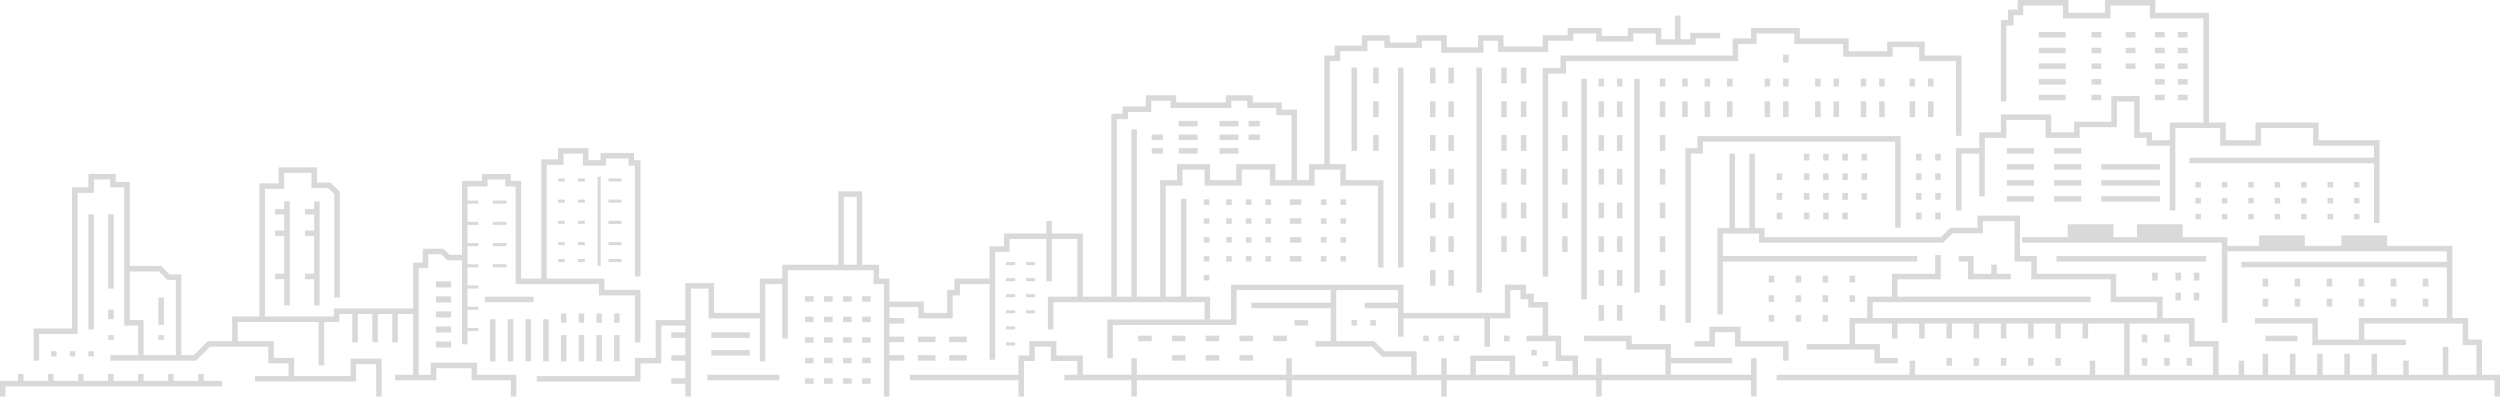 <svg xmlns="http://www.w3.org/2000/svg" width="2162.123" height="342.961"><g fill="#d9d9d9"><path d="M920.585 324.066h596.205v4.78H920.585z"/><path d="M1514.4 309.838h4.78v33.123h-4.78zm-133.991 0h4.78v33.123h-4.78zm-133.991 0h4.78v33.123h-4.78zm-133.991 0h4.78v33.123h-4.78zm-133.988 0h4.777v33.123h-4.777zm-92.859 33.123h-4.778v-35.513h9.349v-12.463h23.474v12.463h22.852v19.009h-4.778v-14.229h-22.851v-12.463h-13.919v12.463h-9.349zm25.449-58.049h-4.777v-28.359h140.324v20.048h-4.778v-15.268h-130.77z"/><path d="M962.442 309.838h-4.778v-33.551h106.985v-30.121h149.156v44.98h-4.78v-40.2h-139.6v30.121H962.442z"/><path d="M1150.859 248.556h4.78v48.819h-4.78z"/><path d="M1225.232 326.456h-4.78v-17.86h-25.087l-8.829-8.829h-48.866v-4.78h50.846l8.829 8.829h27.887zm936.891 16.505h-4.781v-14.115h-620.818v-4.78h625.6z"/><path d="M1651.504 311.917h4.78V326.4h-4.78zm155.804 0h4.78V326.4h-4.78zm128.796 0h4.78V326.4h-4.78zm142.299 0h4.78V326.4h-4.78zm-739.435-19.216h-4.78v-26.694h-12.463v-7.271h-6.753v-7.79h-8.723v24.411h-94.833v-4.78h90.053v-24.411h18.283v7.79h6.753v7.271h12.463z"/><path d="M1283.81 272.967h4.78v27.006h-4.78zm-7.423 53.485h-4.78v-19h38.8v18.952h-4.78v-14.172h-29.237zm-268.241-67.51h-4.777V155.801h14.541v-13.85h28.667v13.85h22.574v-13.85h33.862v13.85h29.152v-13.85h31.786v13.85h32.545v75.558h-4.78v-70.78h-32.545v-13.85h-22.225v13.85h-38.714v-13.85h-24.3v13.85h-32.129v-13.85h-19.112v13.85h-14.541z"/><path d="M965.906 258.938h-4.777V98.327h9.693v-6.232h20.082V82.4h26.243v6.232h43V82.4h23.358v6.232h25.044v6.232h13.158v63.327h-4.78V99.644h-13.158v-6.232h-25.042V87.18h-13.8v6.232h-52.561V87.18h-16.689v9.695h-20.082v6.232h-9.694z"/><path d="M978.439 111.796h4.777v147.146h-4.777zm42.932 60.072h4.777v87.075h-4.777zm128.728-27.523h-4.78V48.027h9V39.47h23.542v-9h24.17v6.233h22.918V30.47h26.246v10.387h27.073v-10.39h22.091v9.695h33.826v-9.695h21.64v-6.232h29.362v6.925h22.57v-6.925h29.017v9.695h25v-5.541h25.932v4.777h-21.154v5.541h-34.556v-9.695h-19.454v6.925h-32.131v-6.925h-19.8v6.233h-21.64v9.695h-43.386v-9.695h-12.531v10.387h-36.633V35.245h-16.689v6.233h-32.478v-6.233h-14.612v9h-23.54v8.557h-9z"/><path d="M1338.968 239.208h-4.78V58.855h15.408V48.027h148.878v-14.79h15.927v-9h42.173v9h42.24v11.079h33.3v-8.309h32.478v12.02h31.853v69.426h-4.78V52.804h-31.853v-12.02h-22.917v8.309h-42.865V38.014h-42.241v-9h-32.613v9h-15.927v14.79h-148.873v10.831h-15.408z"/><path d="M1448.615 13.468h4.78V36.32h-4.78zm-279.753 45.009h4.78v72.016h-4.78zm40.164 0h4.78v172.884h-4.78zm67.861 0h4.78v194.581h-4.78zm90.711 9.695h4.78v190.77h-4.78zm45.703 0h4.78v184.886h-4.78zm49.096 211.026h-4.78V128.104h10.387v-10.387h175.816v79.28h-4.78v-74.5h-166.256v10.387h-10.387z"/><path d="M1495.702 132.915h4.78v66.736h-4.78zm64.398 0h4.78v5.887h-4.78zm0 16.971h4.78v5.884h-4.78zm0 16.969h4.78v5.884h-4.78zm0 16.968h4.78v5.884h-4.78zm338.611-26.417h4.78v4.775h-4.78zm0 13.765h4.78v4.775h-4.78zm0 13.762h4.78v4.775h-4.78zm22.851-27.527h4.78v4.775h-4.78zm0 13.765h4.78v4.775h-4.78zm0 13.762h4.78v4.775h-4.78zm22.853-27.527h4.78v4.775h-4.78zm0 13.765h4.78v4.775h-4.78zm0 13.762h4.78v4.775h-4.78zm22.85-27.527h4.78v4.775h-4.78zm0 13.765h4.78v4.775h-4.78zm0 13.762h4.78v4.775h-4.78zm22.85-27.527h4.78v4.775h-4.78zm0 13.765h4.78v4.775h-4.78zm0 13.762h4.78v4.775h-4.78zm22.85-27.527h4.78v4.775h-4.78zm0 13.765h4.78v4.775h-4.78zm0 13.762h4.78v4.775h-4.78zm22.853-27.527h4.78v4.775h-4.78zm0 13.765h4.78v4.775h-4.78zm0 13.762h4.78v4.775h-4.78zm-499.304-35.047h4.78v5.884h-4.78zm0 16.969h4.78v5.884h-4.78zm0 16.968h4.78v5.884h-4.78zm40.205-50.908h4.78v5.887h-4.78zm0 16.971h4.78v5.884h-4.78zm0 16.969h4.78v5.884h-4.78zm0 16.968h4.78v5.884h-4.78zm16.618-50.908h4.78v5.887h-4.78zm0 16.971h4.78v5.884h-4.78zm0 16.969h4.78v5.884h-4.78zm0 16.968h4.78v5.884h-4.78zm63.706-50.908h4.78v5.887h-4.78zm0 16.971h4.78v5.884h-4.78zm0 16.969h4.78v5.884h-4.78zm0 16.968h4.78v5.884h-4.78zm16.622-50.908h4.78v5.887h-4.78zm0 16.971h4.78v5.884h-4.78zm0 16.969h4.78v5.884h-4.78zm0 16.968h4.78v5.884h-4.78zm-63.707-50.908h4.78v5.887h-4.78zm0 16.971h4.78v5.884h-4.78zm0 16.969h4.78v5.884h-4.78zm-80.327 71.506h4.78v5.887h-4.78zm0 16.968h4.78v5.887h-4.78zm0 16.969h4.78v5.887h-4.78zm23.315-33.937h4.78v5.887h-4.78zm0 16.968h4.78v5.887h-4.78zm0 16.969h4.78v5.887h-4.78zm23.311-33.937h4.78v5.887h-4.78zm0 16.968h4.78v5.887h-4.78zm0 16.969h4.78v5.887h-4.78zm23.315-33.937h4.78v5.887h-4.78zm0 16.968h4.78v5.887h-4.78zm-86.645-122.414h4.78v66.736h-4.78zM1364.76 326.399h-4.78v-14.174h-14.54v-17.137h-25.308v-4.78h30.088v17.137h14.54zm-284.896-221.84h9.695v4.78h-9.695zm-60.475 0h16.359v4.78h-16.359zm35.315 0h16.359v4.78h-16.359zm-58.642 11.771h9.695v4.78h-9.695zm45.01 56.09h4.847v4.78h-4.847zm0 16.344h4.847v4.78h-4.847zm0 16.344h4.847v4.78h-4.847zm0 16.344h4.847v4.78h-4.847zm0 16.344h4.847v4.78h-4.847zm19.388-65.376h4.847v4.78h-4.847zm0 16.344h4.847v4.78h-4.847zm0 16.344h4.847v4.78h-4.847zm0 16.344h4.847v4.78h-4.847zm16.98-49.032h4.847v4.78h-4.847zm0 16.344h4.847v4.78h-4.847zm0 16.344h4.847v4.78h-4.847zm0 16.344h4.847v4.78h-4.847zm16.979-49.032h4.847v4.78h-4.847zm142.304-113.943h4.78v13.671h-4.78zm0 29.171h4.78v13.674h-4.78zm0 29.172h4.78v13.674h-4.78zm-49.164-58.343h4.78v13.671h-4.78zm0 29.171h4.78v13.674h-4.78zm0 29.172h4.78v13.674h-4.78zm49.164 29.173h4.78v13.671h-4.78zm0 29.17h4.78v13.674h-4.78zm0 29.172h4.78v13.671h-4.78zm0 29.17h4.78v13.674h-4.78zm15.927-175.028h4.78v13.671h-4.78zm0 29.171h4.78v13.674h-4.78zm0 29.172h4.78v13.674h-4.78zm0 29.173h4.78v13.671h-4.78zm0 29.17h4.78v13.674h-4.78zm0 29.172h4.78v13.671h-4.78zm0 29.17h4.78v13.674h-4.78zm129.835-165.537h4.78v6.838h-4.78zm0 19.68h4.78v13.674h-4.78zm0 29.172h4.78v13.674h-4.78zm0 29.173h4.78v13.671h-4.78zm0 29.17h4.78v13.674h-4.78zm0 29.172h4.78v13.671h-4.78zm0 29.17h4.78v13.674h-4.78zm15.927-165.537h4.78v6.838h-4.78zm0 19.68h4.78v13.674h-4.78zm127.759-19.68h4.78v6.838h-4.78zm371.156 167.821h4.78v6.838h-4.78zm0 17.269h4.78v6.836h-4.78zm-15.895-17.269h4.78v6.838h-4.78zm-20.136 0h4.78v6.838h-4.78zm20.136 17.269h4.78v6.836h-4.78zm75.446-12.053h4.78v6.838h-4.78zm0 17.269h4.78v6.836h-4.78zm27.698-17.269h4.78v6.838h-4.78zm0 17.269h4.78v6.836h-4.78zm27.697-17.269h4.78v6.838h-4.78zm0 17.269h4.78v6.836h-4.78zm27.701-17.269h4.78v6.838h-4.78zm0 17.269h4.78v6.836h-4.78zm27.697-17.269h4.78v6.838h-4.78zm0 17.269h4.78v6.836h-4.78zm27.698-17.269h4.78v6.838h-4.78zm0 17.269h4.78v6.836h-4.78zM1526.171 87.648h4.78v13.674h-4.78zm15.926-19.68h4.78v6.838h-4.78zm0-20.641h4.78v6.837h-4.78zm0 40.321h4.78v13.674h-4.78zm27.698-19.68h4.78v6.838h-4.78zm0 19.68h4.78v13.674h-4.78zm15.926-19.68h4.78v6.838h-4.78zm0 19.68h4.78v13.674h-4.78zm23.545-19.68h4.78v6.838h-4.78zm-.002 19.68h4.78v13.674h-4.78zm15.929-19.68h4.78v6.838h-4.78zm-.003 19.68h4.78v13.674h-4.78zm26.316-19.68h4.78v6.838h-4.78zm-.002 19.68h4.78v13.674h-4.78zm15.929-19.68h4.78v6.838h-4.78zm-.003 19.68h4.78v13.674h-4.78zm-269.018 29.172h4.78v13.674h-4.78zm0 29.173h4.78v13.671h-4.78zm0 29.17h4.78v13.674h-4.78zm0 29.172h4.78v13.671h-4.78zm0 29.17h4.78v13.674h-4.78zm-15.927 30.288h4.78v13.671h-4.78zm15.927 0h4.78v13.671h-4.78zm37.047-195.825h4.78v6.838h-4.78zm0 19.68h4.78v13.674h-4.78zm19.388-19.68h4.78v6.838h-4.78zm0 19.68h4.78v13.674h-4.78zm19.389-19.68h4.78v6.838h-4.78zm0 19.68h4.78v13.674h-4.78zm19.39-19.68h4.78v6.838h-4.78zm-.003 19.68h4.78v13.674h-4.78zm-58.164 29.172h4.78v13.674h-4.78zm0 29.173h4.78v13.671h-4.78zm0 29.17h4.78v13.674h-4.78zm0 29.172h4.78v13.671h-4.78zm0 29.17h4.78v13.674h-4.78zm0 30.288h4.78v13.671h-4.78zM1298.353 58.477h4.78v13.671h-4.78zm0 29.171h4.78v13.674h-4.78zm0 29.172h4.78v13.674h-4.78zm0 29.173h4.78v13.671h-4.78zm0 29.17h4.78v13.674h-4.78zm0 29.172h4.78v13.671h-4.78zm16.966-145.858h4.78v13.671h-4.78zm0 29.171h4.78v13.674h-4.78zm0 29.172h4.78v13.674h-4.78zm0 29.173h4.78v13.671h-4.78zm0 29.17h4.78v13.674h-4.78zm0 29.172h4.78v13.671h-4.78zm35.661-116.687h4.78v13.674h-4.78zm0 29.172h4.78v13.674h-4.78zm0 29.173h4.78v13.671h-4.78zm0 29.17h4.78v13.674h-4.78zm0 29.172h4.78v13.671h-4.78zm-256.561-15.571h4.847v4.78h-4.847zm0 16.344h4.847v4.78h-4.847zm0 16.344h4.847v4.78h-4.847zm47.917-49.032h4.847v4.78h-4.847zm0 16.344h4.847v4.78h-4.847zm0 16.344h4.847v4.78h-4.847zm0 16.344h4.847v4.78h-4.847zm16.979-49.032h4.847v4.78h-4.847zm0 16.344h4.847v4.78h-4.847zm0 16.344h4.847v4.78h-4.847zm0 16.344h4.847v4.78h-4.847zm9.516 55.356h4.845v4.78h-4.845zm16.271 0h4.847v4.78h-4.847zm45.703 13.503h4.847v4.78h-4.847zm13.155 0h4.847v4.78h-4.847zm13.159 0h4.847v4.78h-4.847zm43.624 0h4.847v4.78h-4.847zm23.542 12.29h4.847v4.78h-4.847zm9.868 9.58H1339v4.78h-4.847zM1115.608 172.42h9.845v4.78h-9.845zm0 16.344h9.845v4.78h-9.845zm0 16.344h9.845v4.78h-9.845zm0 16.344h9.845v4.78h-9.845zm-35.744-105.122h9.695v4.78h-9.695zm-60.475 0h16.359v4.78h-16.359zm35.315 0h16.359v4.78h-16.359zm-58.642 11.774h9.695v4.78h-9.695zm23.327 0h16.359v4.78h-16.359zm35.315 0h16.359v4.78h-16.359zm27.584 133.643h70.962v4.78h-70.962zm97.967 0h31.161v4.78h-31.161zm-195.964 28.564h11.771v4.78h-11.771zm29.213 0h11.771v4.78h-11.771zm29.212 0h11.771v4.78h-11.771zm29.213 0h11.771v4.78h-11.771zm-58.425 16.849h11.771v4.78h-11.771zm29.212 0h11.771v4.78h-11.771zm29.213 0h11.771v4.78h-11.771zm29.214-16.849h11.771v4.78h-11.771zm18.426-13.503h11.771v4.78h-11.771zm325.518 49.648h-4.78v-24.094h-33.932v-7.271h-36.387v-4.78h41.167v7.271h33.932z"/><path d="M1442.697 309.527h55.395v4.78h-55.395zm104.18 2.39h-4.78v-12.152h-41.548v-12.463h-17.378v12.463h-17.624v-4.78h12.844v-12.463h26.938v12.463h41.548zm323.442-34.453h-4.78v-16.132h-40.1v-19.738h-68.683v-15.363h-14.544v-35.005h-27.21v10.584h-26.419l-8.077 8.077h-159.183v-7.846h-31.229v69.886h-4.78v-74.666h40.788v7.847h152.422l8.077-8.077h23.62v-10.585h36.773v35.005h14.542v15.366h68.683v19.734h40.1z"/><path d="M1487.705 221.452h170.344v4.78h-170.344zm633.217 56.012h-4.78v-60.1h-194.581v-7.472h-172.8v-4.78h177.581v7.473h194.581z"/><path d="M1778.537 221.452h129.488v4.78h-129.488zm159.957 4.979h180.039v4.78h-180.039zm-242.046-44.432h-4.78v-53.895h20.082v-13.673h18.7v-15.5h43.559v15.5h19.8v-9.178h32.2V83.094h24.514v31.337h10.734v6.836h17.685v4.78h-22.472v-6.836h-10.728V87.873h-14.954v22.158h-32.2v9.179h-29.362v-15.5h-34v15.5h-18.695v13.674h-20.082z"/><path d="M2057.909 192.813h-4.78v-66.768h-52.627v-15.324h-45.076v15.323h-35.249v-15.323h-38.845v71.275h-4.78v-76.053h48.4v15.322h25.689v-15.322h54.635v15.322h52.627zm-104.181 10.759h39.599v11.401h-39.599zm-105.6-9.62h39.599v11.4h-39.599zm-59.897 0h39.599v11.4h-39.599zm236.691 9.62h39.599v11.401h-39.599zm-103.36 11.399h4.78v64.227h-4.78zm-280.131 99.336h-20.393v-11.945h-58.548v-4.78h63.328v11.942h15.613z"/><path d="M1918.726 326.456h-4.78v-26.692h-20.774v-19.91h-288.818v20.118h-4.78v-24.9h298.38v19.911h20.774z"/><path d="M1837.082 279.198h4.78v47.201h-4.78zm-217.498-1.734h-4.78v-20.911h193.228v4.78h-188.448z"/><path d="M1641.052 258.943h-4.78v-22.124h37.392v-16.308h4.78v21.088h-37.393zm98.013-17.345h-37.01v-15.366h-8v-4.78h12.777v15.366h32.231z"/><path d="M1722.136 228.821h4.78v11.52h-4.78zm-85.864 50.377h4.78v13.503h-4.78zm23.542 0h4.78v13.503h-4.78zm23.543 0h4.78v13.503h-4.78zm23.545 0h4.78v13.503h-4.78zm23.542 0h4.78v13.503h-4.78zm23.545 0h4.78v13.503h-4.78zm23.542 0h4.78v13.503h-4.78zm-94.174 30.352h4.78v6.753h-4.78zm23.545 0h4.78v6.753h-4.78zm23.542 0h4.78v6.753h-4.78zm23.545 0h4.78v6.753h-4.78zm23.542 0h4.78v6.753h-4.78zm74.785 0h4.78v6.753h-4.78zm0-20.224h4.78v6.75h-4.78zm19.39 0h4.78v6.75h-4.78zm0 20.224h4.78v6.753h-4.78zm19.39 0h4.78v6.753h-4.78zm-90.02-30.352h4.78v13.503h-4.78zm279.717 19.268h-80.985v-18.612h-49.545v-4.78h54.325v18.612h76.2z"/><path d="M2146.544 326.399h-4.78v-27.933h-11.888v-18.612h-85.122v16.222h-4.78v-21h94.683v18.612h11.888z"/><path d="M2112.679 299.972h4.78v26.427h-4.78zm-153.411-9.661h27.698v4.78h-27.698zm-2.39 15.633h4.78v20.512h-4.78zm23.542 0h4.78v20.512h-4.78zm23.545 0h4.78v20.512h-4.78zm23.543 0h4.78v20.512h-4.78zm23.544 0h4.78v20.512h-4.78zm-339.303-175.45h4.78v39.303h-4.78zm23.856-2.39h23.542v4.78h-23.542zm0 13.848h23.542v4.78h-23.542zm0 13.85h23.542v4.78h-23.542zm0 13.847h23.542v4.78h-23.542zm40.853-41.545h23.545v4.78h-23.545zm0 13.848h23.545v4.78h-23.545zm0 13.85h23.545v4.78h-23.545zm0 13.847h23.545v4.78h-23.545zm40.856-27.697h50.615v4.78h-50.615zm0 13.85h50.615v4.78h-50.615zm0 13.847h50.615v4.78h-50.615zm76.172-33.237h162.033v4.78h-162.033zm16.929-28.078h-4.78V15.857h-46.393V4.778h-34v11.079h-41.133V4.778h-34.344v8.309h-8.311v9h-6.232v65.562h-4.78V17.311h6.232v-9h8.311V.002h43.9v11.079h31.573V0h43.559v11.079h46.393z"/><path d="M1763.303 27.698h23.198v4.777h-23.198zm0 13.556h23.198v4.777h-23.198zm0 13.553h23.198v4.78h-23.198zm0 13.555h23.198v4.78h-23.198zm0 13.554h23.198v4.78h-23.198zm45.529-54.218h8.482v4.777h-8.482zm0 13.556h8.482v4.777h-8.482zm0 13.553h8.482v4.78h-8.482zm29.549-27.109h8.482v4.777h-8.482zm0 13.556h8.482v4.777h-8.482zm0 13.553h8.482v4.78h-8.482zm-29.549 13.555h8.482v4.78h-8.482zm0 13.554h8.482v4.78h-8.482zm54.854-54.218h8.484v4.777h-8.484zm0 13.556h8.484v4.777h-8.484zm0 13.553h8.484v4.78h-8.484zm0 13.555h8.484v4.78h-8.484zm0 13.554h8.484v4.78h-8.484zm19.802-54.218h8.482v4.777h-8.482zm0 13.556h8.482v4.777h-8.482zm0 13.553h8.482v4.78h-8.482zm0 13.555h8.482v4.78h-8.482zm0 13.554h8.482v4.78h-8.482zM4.778 342.961H.001v-13.586h192.01v4.78H4.778z"/><path d="M15.579 323.457h4.777v8.308h-4.777zm25.967 0h4.777v8.308h-4.777zm25.968 0h4.777v8.308h-4.777zm25.967 0h4.777v8.308h-4.777zm.1-55.685h4.777v8.311h-4.777zm43.409-10.431h4.777v23.63h-4.777zm-43.409 32.446h4.777v4.155h-4.777zm-49.38 13.957h4.777v4.459h-4.777zm16.108 0h4.777v4.459h-4.777zm16.108 0h4.777v4.459h-4.777zm60.573-13.957h4.777v4.155h-4.777zm-17.541 33.67h4.777v8.308h-4.777zm25.966 0h4.777v8.308h-4.777zm25.967 0h4.777v8.308h-4.777z"/><path d="M33.86 311.917h-4.777v-27.838H62.32V162.033h14.1v-11.595h23.62v6.835h12.185v119.535h12v33.03h-4.777v-28.25h-12V162.056H95.26v-6.836H81.195v11.595h-14.1v122.041H33.86z"/><path d="M254.383 327.612h-4.777v-13.306h-17.61v-14.514h-50.283l-12.147 12.147h-74.1v-4.78h72.121l12.147-12.147h57.039v14.514h17.609z"/><path d="M330.074 342.961h-4.777v-28.063h-17.359v15.1h-87.47v-4.78h82.7v-15.1h26.914zm-173.243-33.123h-4.78V242.08h-7.376l-7.319-7.318h-27.525v-4.78h29.5l7.319 7.318h10.181zM76.417 185.371h4.777v99.54h-4.777zm17.164 0h4.777v64.224h-4.777z"/><path d="M362.08 326.457h-4.777v-54.914H293.53v6.927h-87.942v18.931h-4.777V273.69h87.942v-6.926h73.327z"/><path d="M446.563 342.961h-4.777v-14.115h-33.931V318.46h-30.537v10.387H341.69v-4.78h30.85V313.68h40.093v10.387h33.93zm-170.967-66.879h4.777v39.987h-4.777zm29.083-6.926h4.777v26.92h-4.777zm17.312 0h4.777v26.92h-4.777zm17.311 0h4.777v26.92h-4.777zm-110.17 6.927h-4.777V158.571h16.618v-13.848h33.169v13.155h11.757l7.979 7.979v91.484h-4.777v-89.5l-5.179-5.179h-14.559v-13.159h-23.612v13.848h-16.619z"/><path d="M237.93 180.728h10.279v4.78H237.93zm0 18.651h10.279v4.78H237.93zm0 37.304h10.279v4.78H237.93z"/><path d="M245.821 174.118h4.777v90.019h-4.777zm17.976 6.61h10.279v4.78h-10.279zm0 18.651h10.279v4.78h-10.279zm0 37.304h10.279v4.78h-10.279z"/><path d="M271.687 174.118h4.777v90.019h-4.777zm90.401 95.038h-4.777v-42.032h8.309v-12.03h17.921l5.247 5.256h13.142v4.78h-15.118l-5.256-5.257h-11.168v12.031h-8.3z"/><path d="M404.323 297.807h-4.777V156.493h17.308v-6.055h24.858v6.055h9v84.436h72.022v9.739h31.16v45.407h-4.777v-40.627h-31.163v-9.739h-72.013v-84.436h-9v-6.055h-15.3v6.055h-17.318z"/><path d="M472.877 243.32h-4.778V137.797h14.541v-9.692h26.245v10.384h10.456v-6.232h29.013v6.232h5.539v100.586h-4.777v-95.806h-5.54v-6.232h-19.458v6.232h-20.01v-10.385h-16.69v9.691h-14.541zm-53.63 13.233h42.24v4.78h-42.24zm4.535 19.529h4.777v36.426h-4.777zm15.333 0h4.777v36.426h-4.777zm15.333 0h4.777v36.426h-4.777zm15.333 0h4.777v36.426h-4.777zm15.334 13.705h4.777v22.721h-4.777zm15.333 0h4.777v22.721h-4.777zm15.332 0h4.777v22.721h-4.777zm15.333 0h4.777v22.721h-4.777zm-45.998-18.682h4.777v8.093h-4.777zm15.333 0h4.777v8.093h-4.777zm15.332 0h4.777v8.093h-4.777zm15.333 0h4.777v8.093h-4.777z"/><path d="M597.518 342.961h-4.773v-61.373h-20.848v32.719h-18v15.7h-89.641v-4.78h84.86v-15.7h18v-32.719h30.4z"/><path d="M580.588 287.397h14.542v4.78h-14.542zm0 19.864h14.542v4.78h-14.542zm0 19.864h14.542v4.78h-14.542zM377.007 243.32h13.157v5.237h-13.157zm0 13.005h13.157v5.237h-13.157zm0 13.005h13.157v5.237h-13.157zm0 13.005h13.157v5.237h-13.157zm0 13.006h13.157v5.237h-13.157zm24.928-121.858h11.772v2.654h-11.772zm0 18.35h11.772v2.654h-11.772zm0 18.35h11.772v2.654h-11.772zm0 18.351h11.772v2.654h-11.772zm24.236-55.051h11.772v2.654h-11.772zm0 18.35h11.772v2.654h-11.772zm0 18.35h11.772v2.654h-11.772zm0 18.351h11.772v2.654h-11.772zm56.436-74.267h5.886v2.654h-5.886zm0 18.35h5.886v2.654h-5.886zm0 18.35h5.886v2.654h-5.886zm0 18.351h5.886v2.654h-5.886zm17.286-55.051h5.886v2.654h-5.886zm0 18.35h5.886v2.654h-5.886zm0 18.35h5.886v2.654h-5.886zm0 18.351h5.886v2.654h-5.886zm26.308-55.051h11.312v2.654h-11.312zm0 18.35h11.312v2.654h-11.312zm0 18.35h11.312v2.654h-11.312zm0 18.351h11.312v2.654h-11.312zm-43.594 14.672h5.886v2.654h-5.886zm17.286 0h5.886v2.654h-5.886zm26.308 0h11.312v2.654h-11.312zm-124.266 22.894h11.772v2.654h-11.772zm0 18.35h11.772v2.654h-11.772zm0 18.35h11.772v2.654h-11.772zm114.907-130.756h2.654v77.032h-2.654zm80.672 126.37h-4.777v-34.409h24.858v25.787h41.929v4.78h-46.706v-25.787h-15.3z"/><path d="M661.917 312.507h-4.782V240.93h21.777v4.78h-17z"/><path d="M769.248 342.961h-4.777v-97.252h-9v-11.958h-74.163V292.7h-4.776v-63.729h83.718v11.958h9z"/><path d="M823.949 275.356h-29.7v-9.778h-27.387v-4.78h32.164v9.778h20.151v-19.908h6.233v-9.739h32.856v4.78h-28.079v9.739h-6.238z"/><path d="M860.652 311.079h-4.777v-98.065h12.465v-11.069h68.137v57H931.7v-52.22h-58.583v11.072h-12.464z"/><path d="M904.924 191.154h4.777v52.165h-4.777zm-159.219 40.207h-4.779v-61.085h-11.149v59.585H725v-64.365h20.7zm-49.476 24.787h7.406v4.78h-7.406zm16.458 0h7.407v4.78h-7.407zm16.459 0h7.406v4.78h-7.406zm16.458 0h7.406v4.78h-7.406zm-49.375 17.747h7.406v4.78h-7.406zm16.458 0h7.407v4.78h-7.407zm16.459 0h7.406v4.78h-7.406zm16.458 0h7.406v4.78h-7.406zm-49.375 17.743h7.406v4.78h-7.406zm16.458 0h7.407v4.78h-7.407zm16.459 0h7.406v4.78h-7.406zm16.458 0h7.406v4.78h-7.406zm-49.375 17.744h7.406v4.78h-7.406zm16.458 0h7.407v4.78h-7.407zm16.459 0h7.406v4.78h-7.406zm16.458 0h7.406v4.78h-7.406zm-49.375 17.743h7.406v4.78h-7.406zm16.458 0h7.407v4.78h-7.407zm16.459 0h7.406v4.78h-7.406zm16.458 0h7.406v4.78h-7.406zm-133.855-3.059h62.322v4.78h-62.322zm175.191 0h96.251v4.78H786.94zm-20.08-48.992h15.233v4.78H766.86zm0 16.043h15.233v4.78H766.86zm0 16.043h15.233v4.78H766.86zm27.005-16.043h15.234v4.78h-15.234zm0 16.043h15.234v4.78h-15.234zm27.006-16.043h15.234v4.78h-15.234zm0 16.043h15.234v4.78h-15.234zm49.163-80.516h7.963v2.654h-7.963zm0 13.891h7.963v2.654h-7.963zm0 13.892h7.963v2.654h-7.963zm0 13.889h7.963v2.654h-7.963zm17.312-41.672h7.963v2.654h-7.963zm0 13.891h7.963v2.654h-7.963zm0 13.892h7.963v2.654h-7.963zm0 13.889h7.963v2.654h-7.963zm-17.312 13.892h7.963v2.654h-7.963zm0 13.891h7.963v2.654h-7.963zm-254.823-8.702h33.238v4.78h-33.238zm0 15.377h33.238v4.78h-33.238z"/></g></svg>
